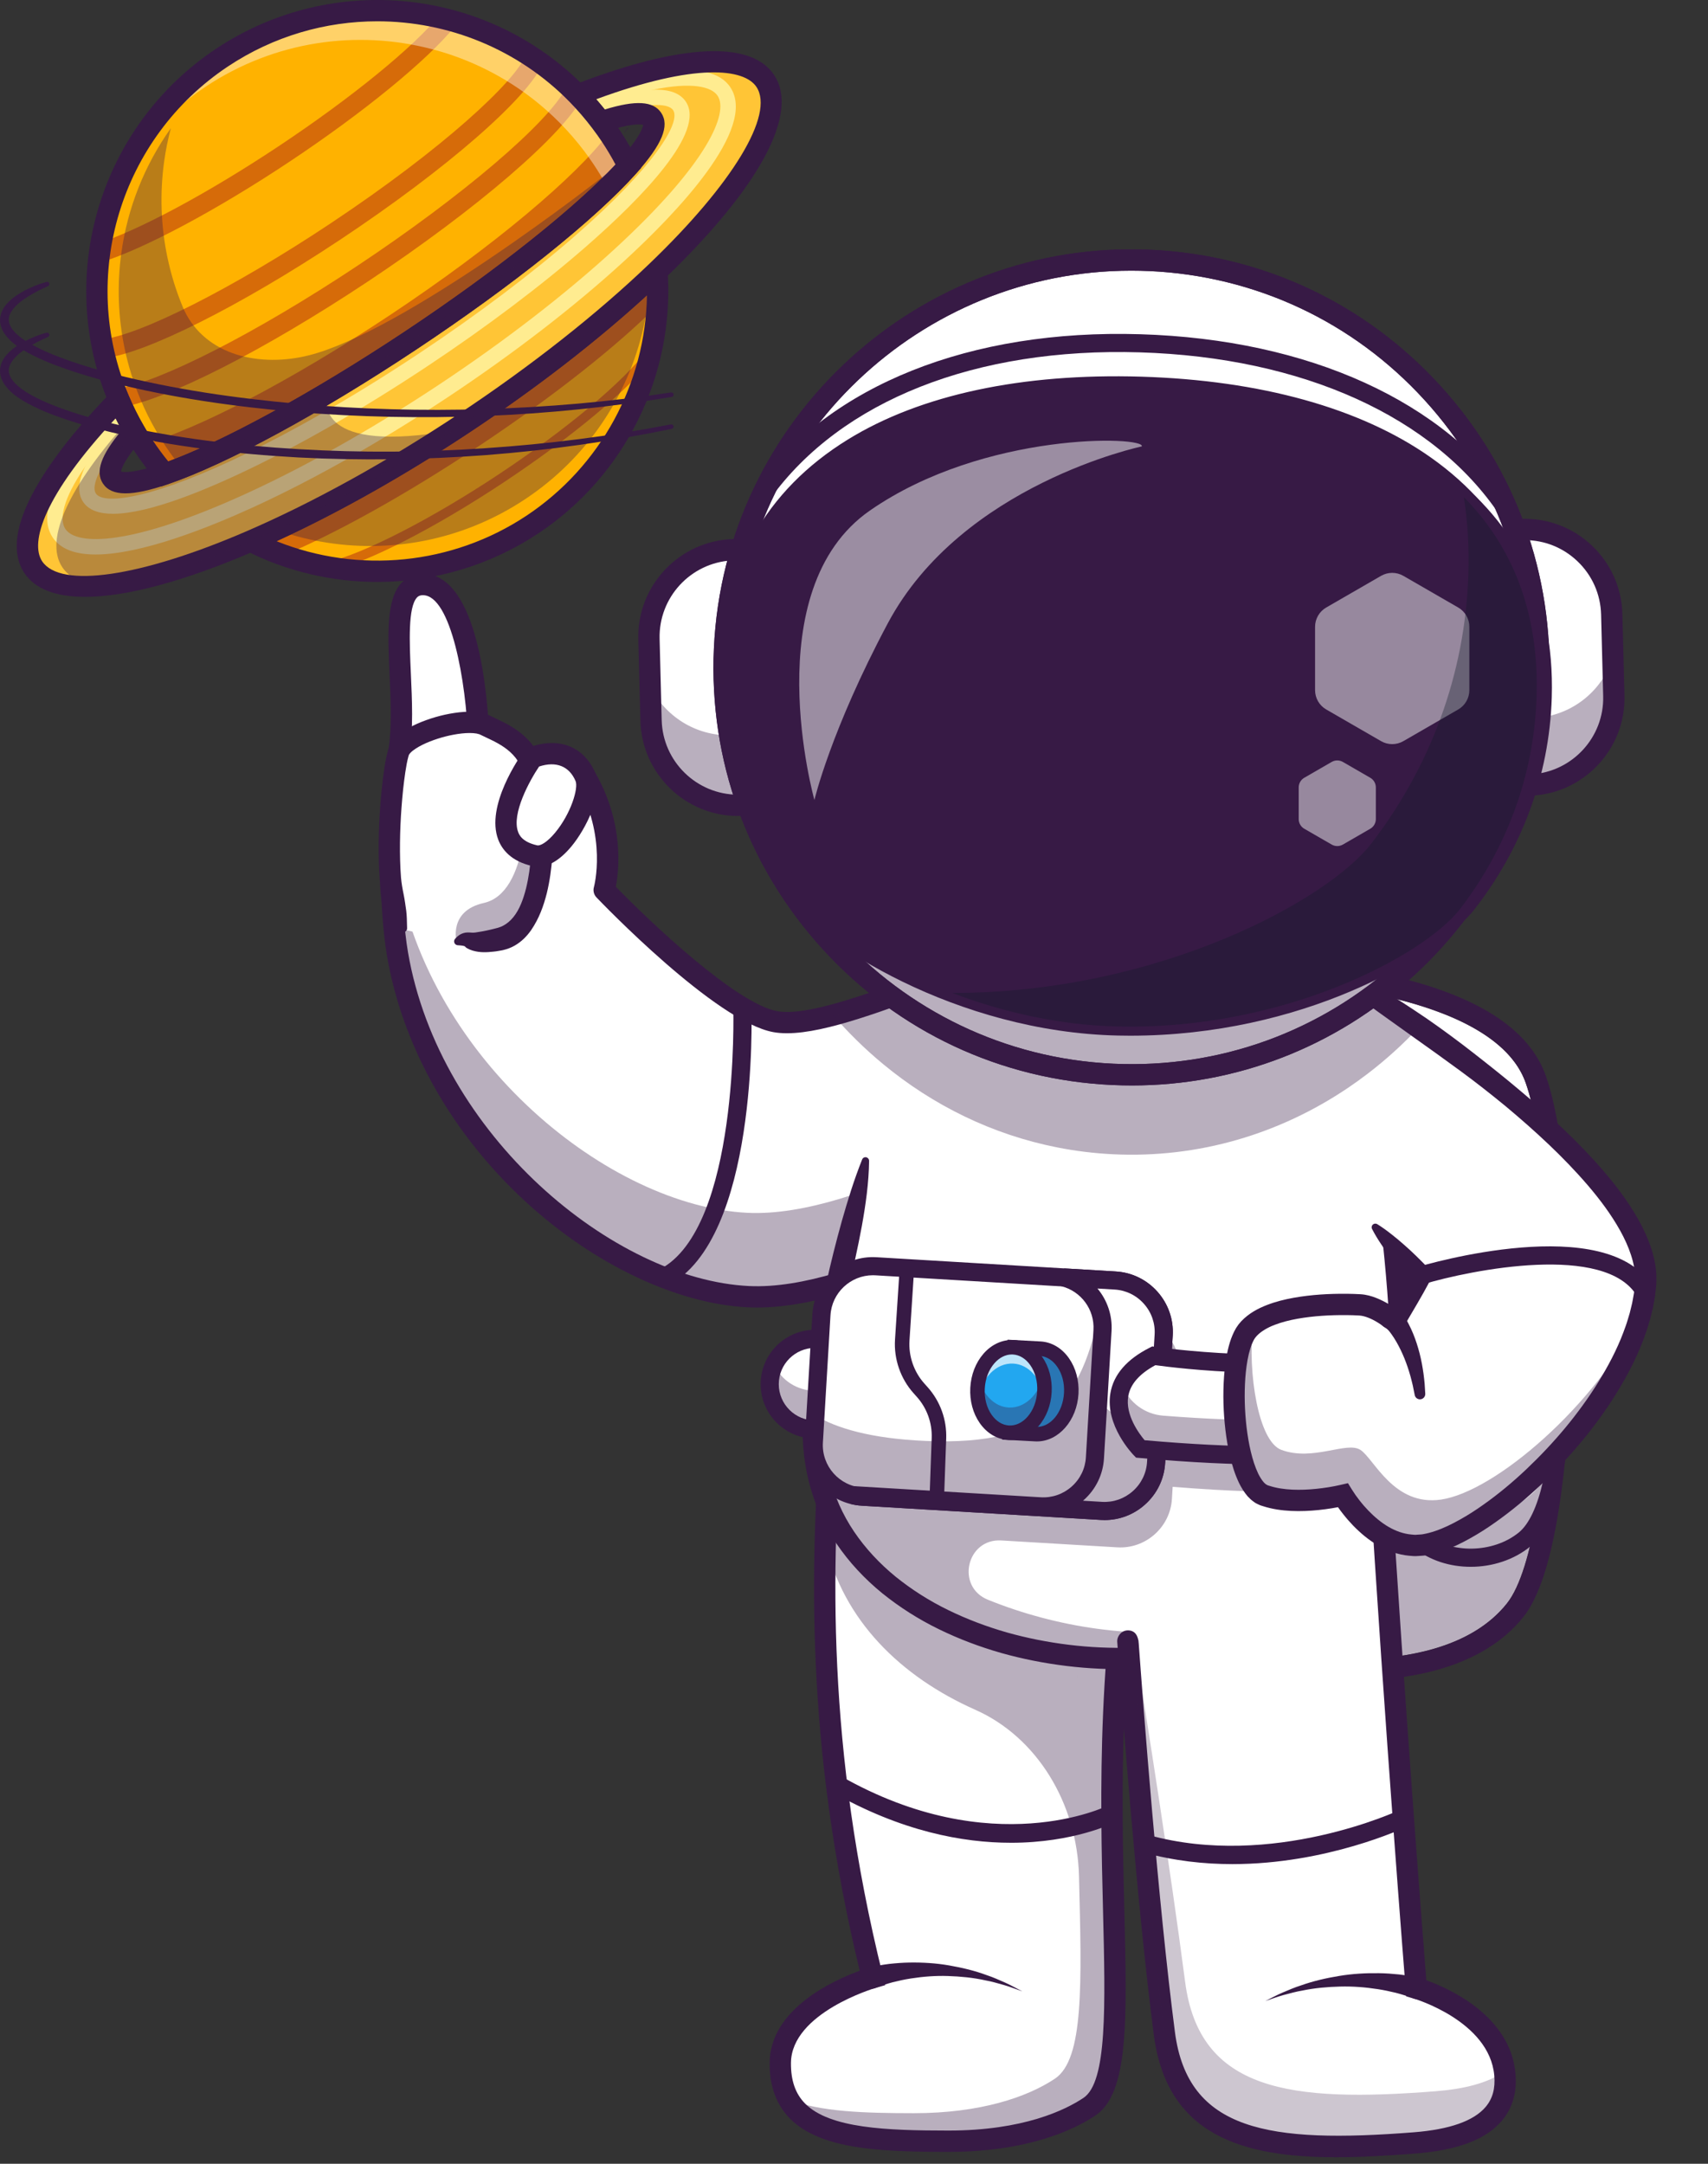 <svg width="135" height="171" viewBox="0 0 135 171" fill="none" xmlns="http://www.w3.org/2000/svg">
<rect x="0" y="0" width="135" height="171" fill="#333333" stroke="none"/>
<path d="M83.694 92.876C83.694 92.876 74.764 98.941 66.225 101.437C63.762 102.157 61.328 102.58 59.154 102.475C48.318 101.949 34.012 90.555 31.416 75.39C30.858 72.127 30.614 65.266 31.542 59.332C32.329 54.309 30.159 46.282 33.377 46.198C37.489 46.089 37.837 58.541 37.837 58.541C37.837 58.541 41.019 61.406 42.407 61.475C43.767 61.54 45.404 59.911 46.27 61.4C48.981 66.069 47.752 70.338 47.752 70.338C47.752 70.338 56.926 79.948 61.275 80.74C62.426 80.948 64.018 80.706 65.844 80.224C67.395 79.811 69.115 79.228 70.873 78.599C75.285 77.022 79.95 75.167 82.845 75.085L83.588 90.684L83.694 92.876Z" fill="white"/>
<path d="M119.115 126.706C114.002 133.151 101.002 130.675 101.002 130.675L101.466 97.05L101.612 86.567L101.625 85.605L101.735 77.657C101.735 77.657 106.594 77.865 111.422 79.229C112.225 79.455 113.031 79.714 113.811 80.011C114.139 80.135 114.462 80.265 114.781 80.401C117.485 81.571 119.766 83.231 120.591 85.576C123.462 93.729 123.316 121.409 119.113 126.706L119.115 126.706Z" fill="white"/>
<g opacity="0.35">
<path d="M122.539 104.017C122.555 113.692 121.475 123.731 119.115 126.706C114.002 133.152 101.001 130.675 101.001 130.675L101.555 119.019C101.555 119.019 114.555 121.495 119.669 115.05C121.053 113.303 121.998 109.125 122.539 104.017Z" fill="#371A45"/>
</g>
<path d="M101.737 77.655C101.737 77.655 118.05 78.359 120.591 85.577C123.461 93.73 123.317 121.411 119.114 126.707C116.223 130.353 110.809 131.144 106.651 131.144C103.456 131.144 101.001 130.676 101.001 130.676C101.001 130.676 96.965 113.755 96.996 113.492C97.028 113.23 95.165 90.299 95.165 90.299L101.737 77.655M100.737 75.926L100.243 76.878L93.671 89.522L93.447 89.951L93.486 90.434C94.203 99.257 95.277 112.638 95.313 113.501C95.313 113.504 95.313 113.506 95.313 113.509V113.512V113.509C95.332 113.964 95.619 115.234 97.347 122.568C98.342 126.785 99.353 131.024 99.363 131.066L99.616 132.126L100.686 132.33C100.793 132.35 103.335 132.826 106.651 132.826C111.103 132.826 117.107 131.946 120.434 127.753C123.478 123.917 124.074 112.138 124.189 107.251C124.411 97.841 123.622 89.113 122.18 85.017C120.925 81.453 117.034 78.848 110.612 77.273C106.106 76.168 101.982 75.979 101.809 75.972L100.737 75.925V75.926Z" fill="#371A45"/>
<path d="M121.516 108.068L112.62 108.589C111.826 108.635 111.163 109.21 111.008 109.99C110.442 112.848 109.478 119.516 112.23 121.769C114.514 123.638 118.275 123.485 120.507 121.658C123.004 119.614 123.353 113.064 123.366 109.818C123.37 108.809 122.523 108.008 121.516 108.066V108.068Z" fill="white"/>
<g opacity="0.35">
<path d="M111.009 109.992C110.441 112.849 109.479 119.517 112.231 121.769C114.515 123.639 118.275 123.486 120.509 121.658C122.043 120.401 122.766 117.438 123.098 114.59C122.675 116.009 122.027 117.156 121.233 117.903C116.683 122.18 113.425 116.995 113.425 116.995C113.425 116.995 112.824 118.231 112.36 118.294C110.422 118.557 110.921 112.511 111.252 109.389C111.136 109.567 111.051 109.77 111.008 109.992L111.009 109.992Z" fill="#371A45"/>
</g>
<path d="M116.244 123.823C114.613 123.823 112.999 123.325 111.776 122.323C108.827 119.909 109.588 113.473 110.305 109.851C110.522 108.752 111.457 107.939 112.578 107.873L121.473 107.352C122.147 107.313 122.821 107.557 123.313 108.023C123.804 108.488 124.085 109.144 124.082 109.822C124.066 113.507 123.641 120.018 120.961 122.212C119.651 123.284 117.939 123.823 116.244 123.823ZM121.557 108.783L112.661 109.304C112.192 109.332 111.801 109.671 111.71 110.13C110.613 115.674 110.977 119.818 112.684 121.215C114.644 122.82 118.02 122.769 120.054 121.104C121.656 119.793 122.626 115.573 122.65 109.816C122.651 109.528 122.537 109.261 122.328 109.063C122.119 108.865 121.846 108.763 121.558 108.783H121.557Z" fill="#371A45"/>
<path d="M116.355 85.036C116.206 84.874 115.922 84.713 115.63 84.599C115.333 84.484 115.022 84.383 114.698 84.308C114.054 84.153 113.388 84.057 112.719 84C111.38 83.892 110.025 83.932 108.707 84.13C107.395 84.338 106.101 84.687 104.976 85.292C103.851 85.886 102.912 86.739 102.383 87.796C102.175 88.213 101.669 88.382 101.253 88.174C100.837 87.966 100.668 87.46 100.876 87.044C100.884 87.029 100.892 87.014 100.9 87L100.903 86.994C101.301 86.307 101.823 85.7 102.414 85.202C103.006 84.703 103.661 84.308 104.339 83.995C105.697 83.368 107.137 83.077 108.561 82.934C109.99 82.803 111.419 82.845 112.828 83.041C113.532 83.142 114.232 83.284 114.923 83.494C115.269 83.596 115.611 83.726 115.949 83.881C116.284 84.047 116.627 84.225 116.929 84.593C117.055 84.748 117.033 84.975 116.878 85.102C116.729 85.224 116.512 85.207 116.383 85.068L116.354 85.037L116.355 85.036Z" fill="#371A45"/>
<g opacity="0.35">
<path d="M83.694 92.876C83.694 92.876 68.863 102.947 59.154 102.476C48.319 101.95 34.012 90.556 31.416 75.391C31.103 73.559 30.89 70.596 30.926 67.299C31.123 67.851 31.269 68.341 31.341 68.762C33.937 83.927 48.243 95.321 59.078 95.847C68.074 96.285 81.465 87.672 83.385 86.403L83.694 92.876Z" fill="#371A45"/>
</g>
<path d="M59.828 103.333C59.587 103.333 59.349 103.327 59.113 103.316C53.526 103.044 46.99 99.951 41.626 95.043C35.738 89.654 31.817 82.724 30.586 75.531C29.971 71.933 29.805 64.986 30.711 59.201C30.98 57.48 30.884 55.356 30.791 53.3C30.648 50.114 30.523 47.363 31.725 46.072C32.146 45.62 32.71 45.372 33.356 45.355C33.382 45.354 33.409 45.353 33.435 45.353C37.858 45.353 38.558 55.303 38.667 58.149C40.065 59.366 41.839 60.603 42.448 60.633C42.761 60.649 43.211 60.482 43.641 60.322C44.556 59.981 46.088 59.409 46.998 60.977C49.347 65.021 48.929 68.767 48.675 70.08C51.418 72.903 58.211 79.326 61.427 79.911C63.676 80.319 68.145 78.697 72.464 77.128C76.442 75.684 80.199 74.319 82.822 74.243C83.283 74.224 83.665 74.586 83.687 75.045L84.536 92.835C84.549 93.128 84.41 93.407 84.168 93.572C83.567 93.98 69.677 103.333 59.828 103.334V103.333ZM33.429 47.038C33.419 47.038 33.41 47.038 33.401 47.038C33.153 47.045 33.038 47.134 32.958 47.22C32.238 47.994 32.363 50.772 32.474 53.224C32.571 55.362 32.671 57.574 32.375 59.462C31.497 65.07 31.653 71.781 32.246 75.248C34.722 89.72 48.516 101.114 59.194 101.634C67.645 102.048 80.441 93.995 82.831 92.437L82.046 75.995C79.686 76.297 76.313 77.523 73.039 78.712C68.3 80.433 63.825 82.059 61.125 81.568C56.558 80.737 47.526 71.319 47.144 70.919C46.937 70.702 46.861 70.392 46.944 70.104C46.954 70.067 48.026 66.101 45.541 61.824C45.398 61.577 45.344 61.484 44.229 61.901C43.666 62.11 43.023 62.348 42.365 62.316C40.801 62.239 38.072 59.886 37.273 59.166C37.102 59.012 37.002 58.794 36.995 58.564C36.864 53.901 35.64 47.038 33.429 47.038Z" fill="#371A45"/>
<path d="M86.104 166.493C83.912 167.956 80.201 169.223 74.95 169.218C67.607 169.212 61.613 168.841 61.675 163.011C61.724 158.384 68.957 156.298 68.957 156.298C65.734 143.307 64.985 132.06 65.237 121.862C65.324 118.438 65.521 115.132 65.776 111.917L90.313 116.935C88.71 124.218 88.119 131.293 87.948 137.72C87.545 152.774 89.451 164.264 86.104 166.494L86.104 166.493Z" fill="white"/>
<g opacity="0.35">
<path d="M90.313 116.934C90.206 117.416 90.104 117.895 90.009 118.374C89.967 118.575 89.927 118.775 89.889 118.976C89.836 119.242 89.785 119.509 89.736 119.775C89.67 120.128 89.606 120.477 89.545 120.825C89.525 120.937 89.505 121.05 89.488 121.162C89.447 121.397 89.408 121.629 89.37 121.862C89.317 122.187 89.263 122.512 89.215 122.838C89.181 123.048 89.151 123.258 89.12 123.469C88.989 124.366 88.869 125.259 88.763 126.147C88.696 126.695 88.637 127.24 88.579 127.783C88.548 128.074 88.519 128.362 88.49 128.651C88.465 128.9 88.441 129.15 88.421 129.399C88.383 129.808 88.348 130.214 88.317 130.62C88.294 130.896 88.273 131.172 88.253 131.446C88.224 131.835 88.199 132.224 88.173 132.61C88.157 132.857 88.142 133.102 88.131 133.347C88.116 133.579 88.105 133.809 88.091 134.039C88.069 134.44 88.051 134.841 88.033 135.237C88.033 135.264 88.031 135.291 88.028 135.318C87.995 136.128 87.967 136.929 87.947 137.72C87.543 152.774 89.449 164.264 86.103 166.494C83.911 167.956 80.2 169.223 74.949 169.218C69.082 169.213 64.075 168.976 62.335 165.907C64.769 166.893 68.302 167 72.221 167.003C77.472 167.005 81.184 165.739 83.376 164.278C85.689 162.737 85.493 156.778 85.284 148.278C85.141 142.492 81.951 137.279 77.084 135.12C71.222 132.519 66.608 128.05 65.236 121.862C65.322 118.438 65.519 115.133 65.775 111.917L87.249 116.309L90.312 116.935L90.313 116.934Z" fill="#371A45"/>
</g>
<path d="M74.968 170.061H74.948C69.525 170.058 64.841 169.857 62.436 167.425C61.352 166.328 60.812 164.84 60.833 163.002C60.878 158.73 65.968 156.466 67.952 155.745C63.643 137.934 64.004 123.573 64.935 111.85C64.972 111.386 65.381 111.043 65.841 111.077C66.305 111.113 66.651 111.519 66.614 111.983C65.681 123.736 65.326 138.168 69.772 156.096L69.968 156.883L69.188 157.108C69.123 157.127 62.559 159.076 62.517 163.02C62.502 164.411 62.867 165.465 63.634 166.241C65.579 168.208 70.096 168.374 74.949 168.376H74.968C80.878 168.376 84.189 166.759 85.637 165.794C87.516 164.541 87.369 158.573 87.183 151.017C86.96 141.998 86.655 129.644 89.489 116.754C89.589 116.299 90.038 116.012 90.492 116.112C90.947 116.212 91.234 116.661 91.134 117.115C88.344 129.806 88.646 142.041 88.867 150.975C89.081 159.678 89.224 165.427 86.571 167.194C84.964 168.265 81.321 170.06 74.968 170.06V170.061Z" fill="#371A45"/>
<path d="M79.897 145.631C76.107 145.631 71.242 144.733 65.766 141.619C65.422 141.423 65.301 140.986 65.497 140.642C65.693 140.298 66.13 140.177 66.474 140.374C78.433 147.175 87.476 142.739 87.566 142.694C87.918 142.516 88.35 142.655 88.528 143.007C88.708 143.359 88.569 143.79 88.217 143.97C87.994 144.085 84.871 145.632 79.897 145.632L79.897 145.631Z" fill="#371A45"/>
<path d="M68.668 155.508C68.834 155.46 68.956 155.432 69.095 155.402C69.23 155.372 69.364 155.345 69.497 155.324C69.764 155.272 70.03 155.242 70.294 155.204C70.825 155.147 71.354 155.106 71.882 155.098C72.937 155.081 73.987 155.145 75.015 155.324C76.04 155.502 77.052 155.741 78.017 156.103C78.507 156.26 78.973 156.481 79.442 156.682C79.909 156.889 80.352 157.148 80.804 157.376C80.321 157.211 79.854 157.018 79.367 156.879C78.879 156.745 78.399 156.595 77.903 156.509C76.924 156.289 75.924 156.196 74.935 156.163C73.945 156.128 72.957 156.207 71.992 156.357C71.509 156.431 71.033 156.536 70.565 156.653C70.334 156.72 70.1 156.78 69.876 156.857C69.762 156.893 69.651 156.931 69.543 156.972C69.437 157.009 69.317 157.057 69.243 157.091C68.819 157.285 68.318 157.097 68.124 156.673C67.931 156.249 68.118 155.748 68.542 155.554C68.579 155.537 68.617 155.523 68.656 155.512L68.668 155.508V155.508Z" fill="#371A45"/>
<g opacity="0.35">
<path d="M85.11 133.2C85.148 132.467 85.195 131.709 85.252 130.924C85.197 131.709 85.148 132.467 85.11 133.2Z" fill="#371A45"/>
</g>
<g opacity="0.35">
<path d="M85.3 130.285C85.333 129.858 85.369 129.421 85.409 128.978C85.371 129.421 85.333 129.858 85.3 130.285Z" fill="#371A45"/>
</g>
<g opacity="0.35">
<path d="M85.608 126.927C85.65 126.519 85.697 126.102 85.746 125.681C85.697 126.102 85.653 126.519 85.608 126.927Z" fill="#371A45"/>
</g>
<g opacity="0.35">
<path d="M85.769 125.486C85.824 125.008 85.884 124.524 85.946 124.03C85.884 124.525 85.824 125.01 85.769 125.486Z" fill="#371A45"/>
</g>
<path d="M110.684 114.796C110.516 117.179 109.893 119.291 108.912 121.137C100.028 137.867 61.731 132.785 64.421 110.997C64.811 107.853 65.484 104.662 66.225 101.437C66.962 98.214 67.768 94.957 68.419 91.686C68.966 88.93 69.375 86.486 69.802 84.094C70.126 82.267 70.461 80.475 70.874 78.598C70.979 78.113 71.09 77.623 71.209 77.126C75.825 66.491 103.697 70.775 105.091 74.206C105.456 75.103 105.811 76.103 106.152 77.189C106.86 79.429 107.516 82.037 108.102 84.852C108.992 89.14 109.717 93.913 110.192 98.607C110.369 100.323 110.51 102.026 110.615 103.693C110.872 107.747 110.914 111.579 110.685 114.795L110.684 114.796Z" fill="white"/>
<g opacity="0.35">
<path d="M110.685 111.378C110.527 113.603 109.973 115.593 109.102 117.348C106.778 117.794 101.929 118.257 92.686 117.5L92.629 118.456C92.496 120.696 90.551 122.418 88.315 122.285L79.144 121.74C76.395 121.577 75.531 125.391 78.083 126.425C89.01 130.85 103.127 130.077 108.176 120.567C108.242 120.445 109.041 117.473 109.102 117.349C109.664 117.241 110.079 117.134 110.371 117.045C110.447 116.686 110.512 116.317 110.565 115.942C110.304 117.862 109.733 119.593 108.912 121.138C100.085 137.76 62.224 132.851 64.375 111.416C64.55 113.062 64.982 114.59 65.626 115.994L65.7 114.753L66.178 106.783C66.308 104.543 68.249 102.82 70.491 102.955L89.397 104.079C89.677 104.096 89.947 104.139 90.206 104.21C92.037 104.698 93.343 106.431 93.227 108.393L93.126 110.119C95.643 110.431 104.563 111.358 110.78 109.645C110.757 110.239 110.725 110.817 110.686 111.378H110.685Z" fill="#371A45"/>
</g>
<g opacity="0.35">
<path d="M110.824 111.427C110.816 111.877 110.805 112.32 110.789 112.753C110.783 112.999 110.772 113.241 110.76 113.481C110.741 113.93 110.715 114.368 110.684 114.795C110.684 114.805 110.682 114.816 110.682 114.826C110.671 114.963 110.66 115.1 110.646 115.237V115.245C110.638 115.332 110.63 115.416 110.619 115.502C110.602 115.652 110.583 115.797 110.564 115.942C110.511 116.317 110.446 116.685 110.37 117.045C110.077 117.133 109.663 117.241 109.101 117.348C109.972 115.593 110.526 113.603 110.684 111.378C110.724 110.818 110.756 110.241 110.778 109.648C110.793 109.256 110.806 108.858 110.814 108.452C110.823 108.849 110.829 109.245 110.831 109.635C110.835 110.244 110.833 110.841 110.824 111.426V111.427Z" fill="#371A45"/>
</g>
<path d="M70.951 77.015C71.199 76.155 71.64 75.341 72.203 74.624C72.761 73.899 73.451 73.286 74.189 72.761C74.375 72.63 74.561 72.502 74.755 72.386C74.945 72.263 75.14 72.148 75.337 72.04C75.732 71.82 76.137 71.628 76.547 71.447C77.364 71.081 78.212 70.802 79.063 70.559C80.769 70.079 82.51 69.804 84.251 69.652C85.992 69.494 87.735 69.471 89.471 69.525C91.207 69.58 92.938 69.712 94.66 69.93C96.382 70.143 98.097 70.43 99.798 70.84C100.648 71.045 101.495 71.279 102.338 71.572C102.759 71.716 103.179 71.877 103.598 72.066C104.017 72.256 104.436 72.464 104.857 72.755C105.067 72.9 105.281 73.071 105.491 73.3C105.543 73.353 105.596 73.43 105.646 73.495C105.671 73.53 105.696 73.562 105.72 73.601L105.791 73.73L105.857 73.862C105.881 73.911 105.88 73.92 105.893 73.951L105.95 74.104L106.409 75.333C106.57 75.741 106.692 76.156 106.826 76.569L107.222 77.81C108.201 81.132 108.929 84.499 109.543 87.882C110.149 91.266 110.62 94.67 110.98 98.087C111.335 101.505 111.579 104.935 111.65 108.381C111.662 109.243 111.688 110.103 111.664 110.967C111.653 111.831 111.646 112.694 111.59 113.56L111.525 114.858C111.475 115.303 111.445 115.749 111.377 116.192C111.297 116.633 111.245 117.079 111.13 117.515L110.975 118.171C110.915 118.387 110.845 118.602 110.78 118.817C110.257 120.541 109.408 122.167 108.33 123.61C107.256 125.059 105.922 126.291 104.481 127.34C103.022 128.368 101.444 129.207 99.804 129.862C98.161 130.512 96.46 130.992 94.737 131.329C91.287 131.979 87.749 132.081 84.276 131.657C82.539 131.444 80.816 131.106 79.128 130.631C77.441 130.149 75.79 129.528 74.206 128.753C72.62 127.981 71.115 127.027 69.729 125.91C68.351 124.784 67.109 123.466 66.103 121.973C64.072 118.989 63.178 115.251 63.513 111.693C63.553 111.246 63.593 110.8 63.656 110.377C63.712 109.947 63.772 109.519 63.841 109.092C63.969 108.236 64.122 107.386 64.279 106.539C64.431 105.691 64.6 104.847 64.77 104.005C64.938 103.162 65.11 102.321 65.293 101.484C65.658 99.809 66.077 98.153 66.535 96.51C67.001 94.868 67.5 93.241 68.143 91.633C68.201 91.486 68.367 91.415 68.513 91.473C68.626 91.518 68.695 91.628 68.693 91.742C68.671 93.484 68.425 95.191 68.123 96.876C67.813 98.562 67.44 100.228 67.045 101.884L66.46 104.365C66.275 105.193 66.099 106.023 65.937 106.852C65.776 107.683 65.632 108.515 65.505 109.348C65.438 109.765 65.379 110.181 65.326 110.598C65.262 111.02 65.228 111.424 65.191 111.828C64.892 115.071 65.687 118.356 67.501 121.035C68.404 122.375 69.528 123.572 70.793 124.606C72.066 125.631 73.462 126.52 74.948 127.242C76.432 127.967 77.99 128.554 79.587 129.011C81.187 129.461 82.824 129.783 84.477 129.985C87.783 130.39 91.156 130.29 94.418 129.675C96.047 129.357 97.645 128.904 99.18 128.298C100.71 127.686 102.167 126.909 103.501 125.969C104.817 125.01 106.022 123.897 106.982 122.599C107.947 121.306 108.704 119.861 109.172 118.315L109.348 117.735L109.486 117.144C109.592 116.754 109.637 116.348 109.71 115.95C109.772 115.55 109.798 115.142 109.845 114.739L109.908 113.479C109.962 112.64 109.969 111.795 109.979 110.95C110.003 110.107 109.977 109.26 109.966 108.414C109.896 105.029 109.656 101.64 109.304 98.264C108.949 94.887 108.483 91.521 107.885 88.18C107.28 84.844 106.56 81.524 105.608 78.292L105.225 77.092C105.096 76.692 104.977 76.288 104.823 75.901L104.386 74.73L104.332 74.583C104.324 74.564 104.311 74.521 104.308 74.523C104.304 74.52 104.301 74.516 104.3 74.513C104.298 74.51 104.297 74.505 104.296 74.501L104.276 74.477C104.26 74.46 104.257 74.445 104.233 74.422C104.154 74.338 104.036 74.234 103.894 74.139C103.613 73.943 103.265 73.765 102.907 73.604C102.548 73.442 102.17 73.296 101.784 73.164C101.013 72.895 100.212 72.674 99.402 72.479C96.156 71.706 92.782 71.33 89.429 71.266C87.75 71.242 86.074 71.304 84.413 71.451C82.753 71.611 81.108 71.861 79.51 72.251C77.913 72.644 76.368 73.197 74.964 73.977C73.556 74.753 72.339 75.825 71.466 77.24L71.464 77.244C71.382 77.376 71.207 77.418 71.075 77.336C70.964 77.268 70.917 77.135 70.951 77.017V77.015Z" fill="#371A45"/>
<path d="M64.42 112.973C66.399 112.973 68.004 111.368 68.004 109.389C68.004 107.41 66.399 105.806 64.42 105.806C62.441 105.806 60.837 107.41 60.837 109.389C60.837 111.368 62.441 112.973 64.42 112.973Z" fill="white"/>
<g opacity="0.35">
<path d="M60.838 109.389C60.838 111.368 62.441 112.974 64.42 112.974C66.399 112.974 68.005 111.369 68.005 109.389C68.005 108.843 67.882 108.322 67.661 107.857C67.085 109.068 65.85 109.908 64.42 109.908C62.99 109.908 61.755 109.068 61.182 107.857C60.96 108.322 60.838 108.843 60.838 109.389Z" fill="#371A45"/>
</g>
<path d="M64.421 113.69C62.05 113.69 60.121 111.761 60.121 109.39C60.121 107.019 62.05 105.09 64.421 105.09C66.791 105.09 68.72 107.019 68.72 109.39C68.72 111.761 66.791 113.69 64.421 113.69ZM64.421 106.523C62.84 106.523 61.554 107.809 61.554 109.39C61.554 110.971 62.84 112.257 64.421 112.257C66.002 112.257 67.288 110.971 67.288 109.39C67.288 107.809 66.001 106.523 64.421 106.523Z" fill="#371A45"/>
<g opacity="0.35">
<path d="M110.824 111.427C110.816 111.877 110.805 112.32 110.789 112.753C110.783 112.999 110.772 113.241 110.76 113.481C110.741 113.929 110.715 114.368 110.684 114.795C110.684 114.805 110.682 114.816 110.682 114.826C110.671 114.963 110.66 115.1 110.646 115.236V115.245C110.638 115.332 110.63 115.416 110.619 115.502C110.602 115.651 110.583 115.796 110.564 115.942C110.511 116.317 110.446 116.685 110.37 117.045C110.077 117.133 109.663 117.241 109.101 117.348C109.972 115.592 110.526 113.603 110.684 111.378C110.724 110.818 110.756 110.241 110.778 109.647C110.795 109.643 110.814 109.639 110.831 109.635H110.834C110.838 110.243 110.834 110.841 110.825 111.426L110.824 111.427Z" fill="#371A45"/>
</g>
<path d="M68.156 118.279L87.066 119.404C89.304 119.538 91.246 117.815 91.38 115.575L91.977 105.512C92.094 103.549 90.787 101.818 88.956 101.329C88.697 101.258 88.427 101.215 88.148 101.198L69.241 100.073C67 99.939 65.058 101.662 64.927 103.902L64.451 111.873L64.326 113.965C64.192 116.207 65.918 118.145 68.155 118.279H68.156Z" fill="white"/>
<g opacity="0.35">
<path d="M68.157 118.28L87.067 119.404C89.305 119.539 91.247 117.815 91.381 115.575L91.978 105.512C92.095 103.55 90.788 101.818 88.957 101.329C87.841 101.978 87.132 102.394 87.132 102.394C85.731 110.417 83.191 114.308 73.151 113.875C68.817 113.687 66.124 112.864 64.452 111.873L64.327 113.966C64.193 116.207 65.919 118.146 68.156 118.28L68.157 118.28Z" fill="#371A45"/>
</g>
<path d="M87.311 120.128C87.215 120.128 87.119 120.126 87.023 120.12L68.114 118.995C65.475 118.838 63.455 116.563 63.612 113.923L64.211 103.859C64.367 101.22 66.645 99.194 69.282 99.357L88.191 100.482C90.831 100.639 92.85 102.914 92.693 105.554L92.094 115.618C92.019 116.892 91.448 118.063 90.487 118.916C89.6 119.704 88.482 120.128 87.311 120.128ZM68.995 100.781C67.231 100.781 65.747 102.161 65.641 103.944L65.042 114.008C64.932 115.859 66.348 117.455 68.199 117.565L87.107 118.69C87.999 118.742 88.862 118.443 89.536 117.844C90.21 117.246 90.611 116.425 90.664 115.533L91.263 105.469C91.373 103.618 89.957 102.022 88.106 101.912L69.197 100.787C69.129 100.783 69.062 100.781 68.995 100.781Z" fill="#371A45"/>
<path d="M67.401 118.159C67.643 118.225 67.894 118.265 68.156 118.279L87.066 119.404C88.706 119.501 90.187 118.604 90.913 117.232C91.177 116.733 91.343 116.173 91.377 115.574L91.644 111.104L91.733 109.629L91.978 105.511C92.112 103.271 90.385 101.331 88.148 101.197L84.062 100.956C85.924 101.423 87.26 103.168 87.143 105.15L86.821 110.586L86.545 115.216C86.411 117.454 84.469 119.179 82.231 119.045L67.401 118.16V118.159Z" fill="white"/>
<g opacity="0.35">
<path d="M67.401 118.159C67.643 118.225 67.894 118.265 68.156 118.279L87.066 119.404C89.304 119.538 91.246 117.815 91.377 115.574L91.733 109.629C91.195 110.651 90.263 111.89 88.888 111.944C88.133 111.976 87.427 111.392 86.821 110.586L86.545 115.216C86.411 117.454 84.469 119.179 82.231 119.045L67.401 118.16V118.159Z" fill="#371A45"/>
</g>
<path d="M87.313 120.128C87.217 120.128 87.12 120.126 87.023 120.119L68.113 118.994C67.814 118.978 67.512 118.931 67.218 118.853L67.442 117.445L82.274 118.329C83.168 118.379 84.027 118.082 84.701 117.484C85.376 116.886 85.776 116.064 85.828 115.173L86.427 105.108C86.523 103.498 85.455 102.043 83.888 101.648L84.105 100.239L88.189 100.481C89.464 100.558 90.635 101.129 91.487 102.089C92.34 103.049 92.767 104.28 92.691 105.554L92.093 115.617C92.017 116.892 91.447 118.063 90.486 118.916C89.599 119.704 88.482 120.128 87.313 120.128H87.313ZM85.601 118.6L87.108 118.69C88.001 118.742 88.862 118.443 89.535 117.845C90.21 117.247 90.61 116.425 90.663 115.533L91.261 105.468C91.315 104.576 91.015 103.714 90.416 103.04C89.817 102.366 88.996 101.965 88.104 101.912L86.743 101.831C87.509 102.744 87.931 103.935 87.856 105.193L87.258 115.257C87.183 116.531 86.612 117.703 85.652 118.555C85.635 118.57 85.618 118.585 85.601 118.6H85.601Z" fill="#371A45"/>
<path d="M79.384 109.821C79.364 110.193 79.726 113.226 79.726 113.226C79.726 113.226 80.678 113.277 81.847 113.34C83.307 113.419 84.572 111.97 84.672 110.105C84.773 108.24 83.67 106.664 82.209 106.586C81.224 106.533 80.088 106.472 80.088 106.472C80.088 106.472 79.416 109.214 79.384 109.821Z" fill="#22A7F0"/>
<g opacity="0.35">
<path d="M79.384 109.82C79.364 110.193 79.726 113.226 79.726 113.226C79.726 113.226 80.678 113.277 81.847 113.34C83.307 113.418 84.572 111.97 84.672 110.104C84.773 108.239 83.67 106.663 82.209 106.585C81.224 106.533 80.088 106.471 80.088 106.471C80.088 106.471 79.416 109.214 79.384 109.82Z" fill="#371A45"/>
</g>
<path d="M81.958 113.915C81.91 113.915 81.863 113.914 81.815 113.911L79.213 113.771L79.156 113.293C79.07 112.57 78.79 110.18 78.811 109.789C78.846 109.147 79.461 106.62 79.532 106.334L79.644 105.873L82.239 106.012C83.125 106.06 83.926 106.533 84.495 107.346C85.033 108.115 85.299 109.106 85.244 110.135C85.13 112.254 83.67 113.915 81.957 113.915H81.958ZM80.238 112.679L81.877 112.767C83.026 112.821 84.016 111.62 84.1 110.073C84.142 109.298 83.949 108.563 83.556 108.003C83.195 107.486 82.705 107.185 82.179 107.157L80.534 107.068C80.286 108.11 79.975 109.499 79.956 109.849C79.949 110.059 80.087 111.375 80.238 112.679V112.679Z" fill="#371A45"/>
<path d="M82.555 109.999C82.656 108.133 81.553 106.558 80.093 106.479C78.632 106.4 77.367 107.849 77.267 109.714C77.166 111.579 78.269 113.155 79.729 113.234C81.19 113.312 82.455 111.864 82.555 109.999Z" fill="#22A7F0"/>
<g opacity="0.35">
<path d="M79.726 113.226C81.185 113.305 82.45 111.856 82.551 109.991C82.573 109.563 82.535 109.148 82.44 108.766C82.088 110.247 80.977 111.302 79.726 111.235C78.601 111.174 77.688 110.225 77.374 108.94C77.316 109.184 77.278 109.441 77.263 109.705C77.162 111.572 78.266 113.146 79.726 113.225V113.226Z" fill="#371A45"/>
</g>
<g opacity="0.7">
<path d="M77.306 110.588C77.552 108.925 78.736 107.69 80.088 107.763C81.31 107.828 82.284 108.945 82.508 110.404C82.528 110.27 82.543 110.131 82.551 109.992C82.652 108.127 81.549 106.551 80.088 106.472C78.627 106.393 77.362 107.841 77.263 109.707C77.247 110.01 77.261 110.305 77.306 110.588Z" fill="white"/>
</g>
<path d="M79.842 113.802C79.793 113.802 79.744 113.801 79.695 113.798C78.809 113.75 78.008 113.277 77.44 112.464C76.902 111.695 76.636 110.705 76.691 109.675C76.746 108.646 77.117 107.69 77.734 106.982C78.386 106.236 79.239 105.852 80.12 105.898C81.006 105.946 81.807 106.419 82.375 107.232C82.913 108.001 83.179 108.991 83.124 110.021C83.069 111.05 82.699 112.006 82.081 112.714C81.465 113.419 80.675 113.801 79.843 113.801L79.842 113.802ZM79.977 107.041C79.478 107.041 78.992 107.286 78.598 107.737C78.148 108.252 77.877 108.963 77.836 109.738C77.794 110.512 77.987 111.248 78.379 111.808C78.74 112.325 79.23 112.626 79.757 112.654C80.283 112.681 80.802 112.436 81.217 111.961C81.667 111.445 81.938 110.735 81.979 109.96C82.021 109.185 81.828 108.45 81.436 107.89C81.075 107.373 80.585 107.072 80.059 107.044C80.032 107.043 80.004 107.041 79.977 107.041Z" fill="#371A45"/>
<path d="M74.039 119.129C74.032 119.129 74.025 119.129 74.019 119.129C73.702 119.118 73.455 118.852 73.466 118.536L73.641 113.652C73.684 112.443 73.264 111.282 72.457 110.381L72.21 110.106C71.177 108.953 70.642 107.405 70.742 105.861L71.111 100.187C71.132 99.871 71.412 99.632 71.72 99.653C72.036 99.673 72.275 99.946 72.255 100.262L71.886 105.936C71.805 107.175 72.235 108.416 73.063 109.341L73.31 109.616C74.316 110.739 74.84 112.187 74.787 113.693L74.612 118.577C74.6 118.886 74.346 119.129 74.039 119.129Z" fill="#371A45"/>
<path d="M112.56 110.101C112.467 112.888 109.706 113.951 109.706 113.951C109.706 113.951 105.885 115.932 90.123 114.506C90.123 114.506 85.666 109.944 91.192 107.147C91.192 107.147 102.17 108.768 109.476 106.778C110.793 106.42 112.643 107.611 112.56 110.101Z" fill="white"/>
<g opacity="0.35">
<path d="M112.56 110.101C112.468 112.887 109.707 113.951 109.707 113.951C109.707 113.951 105.886 115.933 90.124 114.505C90.124 114.505 87.601 111.923 88.705 109.454C88.71 109.467 88.715 109.48 88.72 109.493C89.228 110.844 90.495 111.766 91.934 111.878C106.181 112.997 109.707 111.169 109.707 111.169C109.707 111.169 111.64 110.424 112.325 108.551C112.491 108.993 112.58 109.509 112.56 110.101Z" fill="#371A45"/>
</g>
<path d="M100.249 115.736C97.575 115.736 94.228 115.596 90.059 115.219L89.796 115.195L89.611 115.006C89.519 114.911 87.343 112.65 87.763 110.117C88.007 108.641 89.052 107.427 90.869 106.508L91.072 106.405L91.297 106.438C91.405 106.454 102.215 108.014 109.288 106.088C110.126 105.86 111.079 106.083 111.839 106.684C112.801 107.444 113.324 108.699 113.277 110.125C113.174 113.218 110.34 114.466 109.994 114.607C109.643 114.771 107.272 115.736 100.249 115.737V115.736ZM90.47 113.818C105.412 115.143 109.346 113.329 109.385 113.311L109.449 113.282C109.541 113.246 111.769 112.342 111.845 110.078C111.889 108.752 111.303 108.087 110.95 107.807C110.551 107.492 110.059 107.363 109.664 107.471C102.801 109.34 92.993 108.119 91.32 107.889C90.057 108.57 89.336 109.397 89.176 110.347C88.929 111.821 90.037 113.305 90.47 113.818V113.818Z" fill="#371A45"/>
<path d="M89.149 129.71C89.101 128.968 90.465 148.657 92.033 160.705C93.159 169.35 100.336 170.248 111.813 169.352C116.037 169.022 119.273 167.632 118.947 163.947C118.508 158.998 111.943 157.123 111.943 157.123C111.943 157.123 110.309 136.77 109.02 115.64L87.891 124.759L89.149 129.709V129.71Z" fill="white"/>
<path d="M105.611 170.485C98.171 170.485 92.228 168.732 91.197 160.813C89.862 150.555 88.662 134.636 88.325 130.002L88.31 129.795C88.309 129.784 88.308 129.774 88.307 129.763C88.278 129.3 88.626 128.88 89.089 128.849C89.432 128.827 89.852 128.952 89.976 129.644H89.988C89.989 129.67 89.989 129.696 89.988 129.722C89.995 129.772 90.001 129.825 90.005 129.88C90.34 134.504 91.537 150.382 92.867 160.595C93.885 168.41 100.287 169.407 111.747 168.512C114.576 168.29 116.487 167.616 117.424 166.508C117.975 165.858 118.198 165.045 118.107 164.021C117.725 159.714 111.77 157.95 111.71 157.932L111.15 157.771L111.103 157.19C111.086 156.987 109.453 136.588 108.178 115.691C108.15 115.227 108.503 114.828 108.967 114.8C109.427 114.77 109.83 115.124 109.858 115.589C111.015 134.541 112.466 153.083 112.736 156.498C114.439 157.107 119.375 159.26 119.784 163.872C119.914 165.345 119.553 166.598 118.709 167.596C117.453 169.081 115.218 169.929 111.877 170.19C109.724 170.358 107.613 170.485 105.61 170.485H105.611Z" fill="#371A45"/>
<path d="M97.406 147.318C95.163 147.318 92.794 147.063 90.412 146.404C90.03 146.298 89.807 145.903 89.913 145.522C90.018 145.141 90.413 144.917 90.794 145.023C100.566 147.729 110.514 143.098 110.613 143.05C110.971 142.881 111.397 143.034 111.567 143.39C111.737 143.748 111.585 144.175 111.228 144.344C110.901 144.499 104.86 147.318 97.406 147.318Z" fill="#371A45"/>
<path d="M111.666 157.918C111.588 157.884 111.468 157.838 111.361 157.801C111.251 157.761 111.138 157.724 111.023 157.689C110.796 157.613 110.561 157.555 110.327 157.489C109.854 157.374 109.375 157.272 108.888 157.198C107.916 157.047 106.922 156.968 105.925 156.995C104.93 157.021 103.924 157.106 102.936 157.312C102.436 157.393 101.951 157.535 101.459 157.663C100.968 157.794 100.495 157.981 100.007 158.139C100.465 157.917 100.914 157.664 101.387 157.465C101.861 157.269 102.334 157.057 102.827 156.905C103.802 156.557 104.819 156.325 105.851 156.156C106.884 155.984 107.937 155.922 108.995 155.939C109.525 155.945 110.055 155.984 110.588 156.039C110.854 156.075 111.12 156.104 111.388 156.153C111.521 156.174 111.656 156.199 111.791 156.228C111.93 156.256 112.054 156.283 112.219 156.328L112.226 156.329C112.675 156.452 112.941 156.916 112.819 157.366C112.696 157.816 112.232 158.082 111.782 157.959C111.743 157.948 111.701 157.933 111.665 157.918H111.666Z" fill="#371A45"/>
<g opacity="0.25">
<path d="M89.705 130.314C89.705 130.643 90.508 148.99 92.035 160.703C93.16 169.35 100.336 170.247 111.813 169.35C116.039 169.022 119.274 167.632 118.948 163.947C118.94 163.861 118.931 163.776 118.919 163.693C117.619 164.631 115.673 165.098 113.453 165.27C101.975 166.168 94.798 165.27 93.672 156.624C92.506 147.671 90.609 135.618 89.73 130.321L89.708 130.33C89.708 130.323 89.708 130.319 89.706 130.314H89.705Z" fill="#371A45"/>
</g>
<path d="M48.282 10.743C48.798 11.521 49.26 12.32 49.666 13.136C46.577 16.591 40.206 21.762 32.43 26.925C24.654 32.087 17.416 35.952 13.032 37.457C12.438 36.766 11.88 36.031 11.364 35.253C11.34 35.217 11.316 35.181 11.292 35.144C11.066 34.8 10.852 34.452 10.648 34.1C10.17 33.278 9.751 32.434 9.39 31.577C9.375 31.543 9.361 31.508 9.346 31.473C8.817 30.197 8.415 28.89 8.137 27.569C7.608 25.054 7.527 22.487 7.872 19.983C8.71 13.905 12.053 8.201 17.568 4.54C23.037 0.908 29.53 0.025 35.419 1.56C37.836 2.189 40.152 3.228 42.254 4.65C43.378 5.41 44.44 6.281 45.424 7.259C45.504 7.338 45.583 7.417 45.661 7.497C46.311 8.163 46.925 8.876 47.498 9.636C47.71 9.917 47.918 10.206 48.118 10.501C48.173 10.581 48.228 10.662 48.282 10.743Z" fill="#FFB200"/>
<path d="M51.927 21.436C51.99 22.34 51.998 23.246 51.95 24.148C51.884 25.415 51.708 26.673 51.428 27.908C50.211 33.264 47.014 38.179 42.078 41.456C37.13 44.741 31.345 45.778 25.927 44.81C24.737 44.597 23.565 44.287 22.424 43.884C21.529 43.568 20.654 43.194 19.803 42.764C24.947 40.542 30.792 37.357 36.736 33.411C42.679 29.466 47.883 25.315 51.927 21.437V21.436Z" fill="#FFB200"/>
<path d="M36.737 33.411C42.68 29.466 47.883 25.315 51.928 21.436C51.991 22.341 51.999 23.247 51.95 24.149C48.859 27.267 43.77 31.322 37.728 35.334C31.941 39.176 26.455 42.197 22.424 43.884C21.529 43.569 20.654 43.194 19.803 42.765C24.947 40.542 30.792 37.358 36.736 33.412L36.737 33.411Z" fill="#D66B09"/>
<g opacity="0.35">
<path d="M49.666 10.161C49.531 10.312 49.391 10.465 49.244 10.622C49.369 10.435 49.492 10.245 49.61 10.052C49.629 10.088 49.648 10.123 49.666 10.161H49.666Z" fill="#371A45"/>
</g>
<path d="M48.118 10.501C48.173 10.581 48.228 10.662 48.282 10.743C48.798 11.522 49.259 12.32 49.665 13.136C46.576 16.591 40.205 21.763 32.429 26.925C24.654 32.087 17.415 35.952 13.031 37.457C12.438 36.767 11.88 36.031 11.364 35.254C11.34 35.217 11.316 35.181 11.292 35.144C15.491 33.976 22.881 30.174 30.808 24.911C39.047 19.441 45.609 13.891 48.118 10.501Z" fill="#D66B09"/>
<path d="M8.218 28.31L8.055 26.826C11.06 26.495 18.453 22.749 26.033 17.717C35.075 11.714 40.69 6.455 41.564 4.362L42.942 4.938C41.786 7.706 35.323 13.342 26.859 18.962C18.978 24.194 11.487 27.951 8.219 28.31H8.218Z" fill="#D66B09"/>
<path d="M8.1 20.695L7.646 19.272C10.918 18.228 16.404 15.286 21.967 11.593C27.796 7.723 32.728 3.699 34.839 1.09L36 2.03C33.8 4.749 28.74 8.89 22.794 12.837C17.124 16.601 11.494 19.611 8.1 20.694V20.695Z" fill="#D66B09"/>
<path d="M9.463 32.211L9.23 30.735C12.653 30.195 20.287 26.291 28.226 21.02C36.553 15.492 43.351 9.693 44.758 6.92L46.091 7.596C44.555 10.623 37.707 16.517 29.052 22.264C20.825 27.726 13.136 31.631 9.464 32.21L9.463 32.211Z" fill="#D66B09"/>
<path d="M26.013 45.174L25.927 44.812L25.702 44.513L25.765 44.466L25.841 44.448C28.764 43.753 34.106 41.012 39.451 37.464C44.825 33.896 49.3 30.15 51.129 27.688L51.728 28.133C49.851 30.66 45.305 34.474 39.864 38.086C34.369 41.735 29.062 44.451 26.013 45.175V45.174Z" fill="#D66B09"/>
<path d="M29.814 45.99C26.259 45.99 22.696 45.172 19.423 43.515L17.818 42.704L19.469 41.991C24.752 39.709 30.561 36.499 36.27 32.71C41.978 28.92 47.191 24.811 51.344 20.829L52.641 19.584L52.767 21.378C53.343 29.626 49.426 37.589 42.543 42.158C38.713 44.701 34.271 45.99 29.813 45.99H29.814ZM21.857 42.77C28.329 45.37 35.746 44.649 41.612 40.755C47.479 36.86 51.021 30.305 51.137 23.331C47.163 26.972 42.381 30.674 37.203 34.112C32.023 37.55 26.756 40.52 21.858 42.77L21.857 42.77Z" fill="#371A45"/>
<path d="M60.492 6.406C62.288 9.11 58.76 14.886 51.929 21.437C47.884 25.315 42.681 29.466 36.738 33.411C30.794 37.357 24.949 40.542 19.805 42.764C11.116 46.518 4.425 47.526 2.629 44.822C0.999 42.367 3.757 37.379 9.392 31.578C9.753 32.435 10.171 33.277 10.65 34.101C9.114 35.838 8.429 37.129 8.841 37.751C9.261 38.383 10.765 38.236 13.034 37.458C17.418 35.952 24.657 32.087 32.432 26.925C40.208 21.763 46.579 16.592 49.668 13.137C51.265 11.348 51.984 10.018 51.564 9.386C51.153 8.766 49.696 8.896 47.499 9.637C46.926 8.877 46.312 8.164 45.663 7.498C53.196 4.557 58.863 3.95 60.493 6.406H60.492Z" fill="#FFC536"/>
<path d="M9.709 32.795L9.932 32.999C8.538 34.484 7.486 35.781 6.718 36.896C7.244 35.77 8.24 34.408 9.709 32.795Z" fill="#FF9100"/>
<path d="M10.155 33.203L9.932 33C9.955 32.973 9.982 32.945 10.01 32.919L10.155 33.203Z" fill="#FF9100"/>
<path d="M54.209 8.035C53.758 7.36 52.902 7.044 51.615 7.092C50.371 7.14 48.725 7.53 46.66 8.262L46.76 8.547L47.063 9.403C51.004 8.006 52.817 8.125 53.202 8.705C53.844 9.673 51.701 13.191 45.472 18.622C41.99 21.658 37.712 24.881 33.104 27.942C30.393 29.742 27.673 31.416 25.048 32.898C23.212 33.939 21.423 34.887 19.715 35.723C12.293 39.356 8.219 39.967 7.575 38.996C7.198 38.43 7.764 36.761 10.457 33.767C10.503 33.714 10.551 33.661 10.6 33.609L10.153 33.202L9.931 33L9.708 32.796C8.238 34.409 7.242 35.771 6.716 36.897C6.163 38.069 6.119 38.985 6.569 39.665C7.009 40.327 7.841 40.604 8.931 40.604C11.775 40.604 16.369 38.707 20.247 36.808C22.003 35.949 23.842 34.973 25.731 33.901C28.354 32.414 31.068 30.743 33.773 28.947C38.425 25.859 42.745 22.602 46.269 19.533C50.767 15.61 55.799 10.428 54.209 8.035L54.209 8.035Z" fill="#FFEC90"/>
<path d="M57.727 6.898C56.062 4.391 50.437 5.861 46.014 7.536L46.441 8.667C46.548 8.627 46.656 8.587 46.761 8.547C48.676 7.835 50.285 7.368 51.615 7.093C54.64 6.467 56.229 6.831 56.72 7.568C57.602 8.899 55.993 12.878 48.547 19.711C44.699 23.243 39.921 26.933 34.725 30.382C32.348 31.959 29.959 33.437 27.614 34.782C24.826 36.384 22.1 37.799 19.524 38.98C10.337 43.19 6.047 43.129 5.163 41.799C4.672 41.06 4.956 39.449 6.716 36.898C7.485 35.782 8.537 34.485 9.931 33.001C9.954 32.974 9.981 32.947 10.009 32.919C10.059 32.865 10.112 32.81 10.165 32.753L9.729 32.338L9.289 31.919C6.028 35.346 2.49 39.959 4.157 42.466C4.801 43.437 6.024 43.822 7.561 43.822C11.177 43.82 16.518 41.688 20.028 40.08C23.108 38.669 26.396 36.928 29.741 34.943C31.617 33.831 33.509 32.644 35.394 31.391C40.642 27.907 45.473 24.177 49.366 20.602C53.419 16.883 59.892 10.158 57.727 6.9L57.727 6.898Z" fill="#FFEC90"/>
<path d="M6.723 47.169C4.402 47.169 2.762 46.546 1.927 45.287C-0.555 41.549 5.16 34.725 8.786 30.991L9.672 30.078L10.166 31.25C10.517 32.081 10.923 32.897 11.377 33.677L11.682 34.203L11.28 34.658C9.812 36.319 9.597 37.051 9.568 37.266C9.782 37.324 10.566 37.413 12.759 36.66C17.21 35.132 24.569 31.132 31.964 26.223C39.36 21.314 45.902 16.083 49.038 12.574C50.582 10.845 50.805 10.088 50.834 9.869C50.624 9.813 49.866 9.725 47.767 10.434L47.191 10.628L46.825 10.142C46.282 9.421 45.687 8.729 45.058 8.085L44.17 7.175L45.354 6.712C50.205 4.819 58.711 2.202 61.193 5.94C63.198 8.96 60.033 14.829 52.51 22.044C48.286 26.095 42.993 30.268 37.202 34.112C31.411 37.957 25.511 41.216 20.137 43.537C14.557 45.948 9.972 47.169 6.723 47.169H6.723ZM9.14 33.061C3.424 39.181 2.36 42.895 3.33 44.356C4.773 46.53 11.108 45.602 19.47 41.991C24.753 39.709 30.563 36.499 36.271 32.709C41.98 28.919 47.192 24.811 51.345 20.828C57.919 14.524 61.234 9.046 59.79 6.871C58.821 5.411 54.984 4.95 47.125 7.842C47.357 8.107 47.582 8.378 47.801 8.653C50.257 7.897 51.644 7.985 52.264 8.92C52.942 9.94 52.334 11.413 50.294 13.697C47.02 17.36 40.516 22.567 32.897 27.626C25.277 32.685 17.953 36.658 13.306 38.254C10.41 39.247 8.816 39.236 8.138 38.216C7.518 37.28 7.976 35.968 9.625 33.999C9.457 33.69 9.295 33.377 9.141 33.061L9.14 33.061Z" fill="#371A45"/>
<g opacity="0.41">
<path d="M49.142 13.383C48.782 13.785 48.379 14.21 47.933 14.656C47.636 14.114 47.312 13.579 46.965 13.056C46.91 12.974 46.856 12.894 46.801 12.814C46.601 12.518 46.394 12.23 46.181 11.948C45.608 11.188 44.993 10.475 44.344 9.809C44.266 9.729 44.187 9.65 44.107 9.572C43.123 8.594 42.06 7.722 40.936 6.962C38.835 5.54 36.52 4.501 34.102 3.873C28.213 2.338 21.72 3.221 16.251 6.852C12.6 9.276 9.9 12.596 8.25 16.328C9.747 11.763 12.731 7.65 17.045 4.786C22.514 1.156 29.007 0.272 34.895 1.807C37.312 2.437 39.629 3.474 41.73 4.897C42.853 5.657 43.916 6.528 44.9 7.505C44.981 7.584 45.059 7.664 45.137 7.744C45.788 8.41 46.401 9.122 46.974 9.882C47.187 10.164 47.394 10.453 47.594 10.747C47.651 10.827 47.705 10.908 47.758 10.99C48.275 11.768 48.736 12.567 49.142 13.382V13.383Z" fill="white"/>
</g>
<path d="M12.765 38.439L12.393 38.006C11.776 37.288 11.193 36.518 10.663 35.719C10.402 35.326 10.152 34.924 9.919 34.522C9.431 33.681 8.992 32.8 8.614 31.904C4.336 21.747 7.906 9.944 17.102 3.838C26.298 -2.267 38.562 -0.976 46.263 6.909C46.942 7.604 47.583 8.351 48.169 9.129C48.448 9.498 48.722 9.884 48.983 10.278C49.513 11.076 49.996 11.912 50.419 12.761L50.673 13.272L50.292 13.697C47.019 17.361 40.514 22.567 32.895 27.626C25.275 32.685 17.951 36.658 13.305 38.254L12.765 38.439H12.765ZM29.823 1.683C25.74 1.683 21.634 2.85 18.033 5.241C9.51 10.899 6.202 21.838 10.165 31.25C10.515 32.081 10.922 32.897 11.376 33.677C11.592 34.05 11.823 34.423 12.065 34.788C12.45 35.368 12.865 35.931 13.301 36.467C17.793 34.814 24.861 30.939 31.963 26.224C39.065 21.508 45.38 16.498 48.648 13C48.323 12.389 47.965 11.789 47.58 11.209C47.338 10.845 47.083 10.487 46.825 10.144C46.281 9.422 45.686 8.73 45.057 8.085C40.936 3.866 35.403 1.683 29.823 1.683Z" fill="#371A45"/>
<g opacity="0.35">
<path d="M49.618 12.402C46.507 14.956 31.765 26.223 24.426 28.078C20.576 29.051 16.278 28.118 14.567 24.535C14.536 24.469 14.51 24.412 14.49 24.367C14.476 24.332 14.461 24.297 14.446 24.261C13.917 22.986 13.514 21.68 13.237 20.358C12.707 17.842 12.627 15.276 12.973 12.771C13.095 11.881 13.275 11.001 13.504 10.132C11.405 13.075 10.077 16.464 9.592 19.983C9.247 22.487 9.328 25.054 9.856 27.569C10.134 28.89 10.537 30.197 11.067 31.474C11.08 31.509 11.095 31.543 11.109 31.578C11.471 32.436 11.89 33.279 12.368 34.101C12.571 34.453 12.786 34.8 13.012 35.145C13.036 35.181 13.059 35.217 13.083 35.254C13.481 35.852 13.903 36.424 14.346 36.97C14.139 37.052 13.938 37.129 13.741 37.203C18.172 35.546 25.06 31.819 32.431 26.925C40.206 21.763 46.579 16.591 49.666 13.136C49.388 12.579 49.948 12.943 49.619 12.403L49.618 12.402Z" fill="#371A45"/>
</g>
<g opacity="0.35">
<path d="M21.812 41.864C21.825 41.868 21.838 41.873 21.852 41.878C22.992 42.282 24.164 42.592 25.355 42.804C30.772 43.772 36.558 42.735 41.505 39.451C46.442 36.173 49.64 31.258 50.855 25.902C51.136 24.668 51.311 23.41 51.377 22.143C51.381 22.078 51.382 22.014 51.385 21.95C51.496 21.844 51.606 21.739 51.718 21.634C47.703 25.456 42.578 29.532 36.736 33.411C31.551 36.853 26.441 39.716 21.806 41.866C21.807 41.865 21.81 41.864 21.812 41.863V41.864Z" fill="#371A45"/>
</g>
<g opacity="0.35">
<path d="M25.875 31.052C20.708 34.124 16.149 36.388 13.033 37.458C10.764 38.236 9.26 38.382 8.84 37.75C8.428 37.13 9.113 35.838 10.649 34.1C10.477 33.803 10.315 33.503 10.157 33.201C10.158 33.202 10.158 33.204 10.159 33.205C5.565 38.302 3.445 42.599 4.92 44.822C5.475 45.656 6.496 46.136 7.897 46.292C10.972 46.025 15.093 44.799 19.804 42.764C24.689 40.653 30.207 37.673 35.841 33.999C24.997 35.938 25.682 31.772 25.875 31.051V31.052Z" fill="#371A45"/>
</g>
<path d="M130.072 101.477C129.409 110.431 117.94 121.31 112.511 122.098C111.134 122.298 109.909 121.82 108.911 121.138C107.189 119.961 106.141 118.172 106.141 118.172C106.141 118.172 102.41 119.096 99.897 118.172C97.381 117.25 96.772 107.458 98.57 105.172C100.366 102.888 106.28 103.046 107.524 103.128C108.766 103.21 110.217 104.4 110.217 104.4L110.614 103.694L112.233 100.821L110.192 98.609L108.653 96.939L106.531 85.982L104.651 76.269C104.651 76.269 105.205 76.597 106.152 77.191C107.51 78.039 109.674 79.432 112.16 81.173C119.823 86.54 130.538 95.213 130.073 101.478L130.072 101.477Z" fill="white"/>
<g opacity="0.35">
<path d="M129.646 103.923C127.401 112.3 117.454 121.382 112.512 122.097C108.764 122.641 106.142 118.171 106.142 118.171C106.142 118.171 102.411 119.096 99.897 118.171C97.382 117.249 96.773 107.458 98.572 105.172C98.702 105.008 98.852 104.854 99.022 104.713C98.622 108.469 99.441 113.907 101.283 114.584C103.799 115.508 106.444 113.877 107.529 114.584C108.614 115.291 110.152 119.053 113.899 118.51C118.139 117.895 126.063 111.125 129.646 103.923Z" fill="#371A45"/>
</g>
<path d="M104.794 76.026C107.704 77.135 110.281 78.808 112.816 80.528C114.077 81.402 115.309 82.316 116.519 83.261C117.728 84.207 118.932 85.16 120.106 86.154C122.463 88.129 124.746 90.217 126.781 92.586C127.795 93.772 128.743 95.035 129.527 96.437C129.915 97.14 130.26 97.88 130.517 98.671C130.772 99.46 130.944 100.307 130.923 101.189L130.912 101.518L130.881 101.824L130.813 102.431C130.737 102.828 130.687 103.233 130.583 103.621L130.439 104.207C130.386 104.401 130.324 104.59 130.267 104.782C130.158 105.168 130.012 105.538 129.877 105.912C129.315 107.401 128.573 108.796 127.751 110.129C126.095 112.79 124.071 115.182 121.812 117.325C120.681 118.396 119.481 119.398 118.197 120.305C117.556 120.759 116.892 121.188 116.193 121.575C115.497 121.964 114.773 122.32 113.983 122.588C113.588 122.722 113.177 122.835 112.741 122.909C112.527 122.95 112.293 122.95 112.069 122.969C111.842 122.995 111.616 122.969 111.391 122.949C110.488 122.868 109.635 122.552 108.895 122.12C108.151 121.687 107.512 121.141 106.939 120.551L106.524 120.097C106.394 119.939 106.258 119.786 106.135 119.623C106.009 119.462 105.885 119.3 105.768 119.131C105.646 118.959 105.54 118.8 105.415 118.596L106.344 118.987C105.613 119.156 104.933 119.26 104.217 119.336C103.507 119.408 102.788 119.441 102.056 119.407C101.326 119.371 100.579 119.273 99.831 119.032L99.691 118.988C99.645 118.973 99.602 118.961 99.531 118.927C99.409 118.867 99.269 118.81 99.167 118.735C99.065 118.66 98.953 118.584 98.865 118.503L98.614 118.253C98.321 117.912 98.115 117.56 97.939 117.21C97.603 116.509 97.392 115.808 97.222 115.108C97.056 114.408 96.939 113.707 96.856 113.005C96.692 111.601 96.648 110.194 96.749 108.774C96.802 108.064 96.892 107.35 97.062 106.625C97.151 106.262 97.254 105.897 97.414 105.523C97.487 105.338 97.59 105.146 97.697 104.957L97.894 104.669C97.963 104.581 98.037 104.5 98.11 104.417C98.716 103.782 99.435 103.406 100.135 103.134C100.84 102.861 101.55 102.689 102.256 102.561C103.669 102.311 105.072 102.234 106.474 102.246C106.826 102.251 107.174 102.26 107.536 102.282C107.986 102.308 108.414 102.43 108.78 102.576C109.152 102.725 109.492 102.901 109.816 103.091C110.145 103.288 110.437 103.479 110.761 103.732L109.469 103.975C110.124 102.772 110.753 101.554 111.459 100.381L111.58 101.42C111.286 101.092 111.007 100.751 110.721 100.416C110.441 100.076 110.166 99.731 109.904 99.375C109.636 99.023 109.382 98.659 109.137 98.286C108.89 97.915 108.657 97.531 108.448 97.126C108.374 96.983 108.43 96.807 108.573 96.734C108.668 96.685 108.776 96.693 108.861 96.745C109.248 96.986 109.611 97.25 109.961 97.526C110.313 97.8 110.655 98.083 110.984 98.378C111.318 98.668 111.641 98.97 111.956 99.277C112.267 99.589 112.584 99.895 112.888 100.214L113.317 100.667L113.008 101.254C112.37 102.466 111.654 103.635 110.965 104.818L110.453 105.697L109.673 105.06C109.465 104.891 109.194 104.699 108.941 104.544C108.685 104.383 108.42 104.244 108.16 104.142C107.895 104.038 107.66 103.977 107.43 103.963C107.113 103.944 106.782 103.935 106.455 103.931C105.141 103.919 103.818 103.995 102.554 104.219C101.924 104.332 101.307 104.486 100.744 104.704C100.181 104.918 99.676 105.213 99.342 105.566L99.227 105.7C99.198 105.745 99.168 105.789 99.136 105.833C99.079 105.941 99.017 106.046 98.967 106.179C98.858 106.429 98.774 106.72 98.702 107.017C98.562 107.615 98.478 108.254 98.43 108.898C98.338 110.189 98.378 111.511 98.53 112.806C98.608 113.453 98.715 114.095 98.862 114.716C99.011 115.336 99.201 115.943 99.453 116.468C99.582 116.724 99.727 116.959 99.877 117.135C99.915 117.17 99.952 117.206 99.987 117.245C100.024 117.278 100.057 117.293 100.089 117.322C100.122 117.352 100.148 117.347 100.174 117.368C100.178 117.376 100.216 117.387 100.252 117.398L100.355 117.43C100.901 117.607 101.513 117.694 102.138 117.724C102.763 117.753 103.406 117.726 104.048 117.66C104.682 117.595 105.348 117.489 105.941 117.352L106.542 117.213L106.87 117.743C107.031 118.003 107.248 118.313 107.463 118.584C107.57 118.724 107.688 118.856 107.799 118.992L108.155 119.381C108.642 119.882 109.174 120.333 109.749 120.666C110.324 121 110.935 121.216 111.549 121.271C111.703 121.285 111.857 121.308 112.01 121.285C112.165 121.267 112.315 121.278 112.474 121.245C112.79 121.191 113.115 121.104 113.441 120.993C114.094 120.773 114.744 120.457 115.376 120.102C116.01 119.752 116.628 119.353 117.229 118.926C118.434 118.076 119.579 117.122 120.658 116.098C122.817 114.051 124.76 111.752 126.322 109.238C127.098 107.981 127.792 106.673 128.306 105.31C128.428 104.968 128.563 104.629 128.66 104.281C128.712 104.108 128.769 103.936 128.816 103.762L128.944 103.238C129.039 102.891 129.079 102.537 129.149 102.187L129.206 101.659L129.235 101.397L129.241 101.155C129.259 100.511 129.129 99.842 128.916 99.185C128.703 98.527 128.404 97.879 128.056 97.251C127.354 95.992 126.468 94.804 125.503 93.676C123.566 91.42 121.34 89.378 119.03 87.445C117.864 86.488 116.678 85.552 115.46 84.658C114.243 83.761 113.011 82.885 111.779 82.007C109.325 80.234 106.814 78.548 104.51 76.506L104.506 76.502C104.388 76.398 104.378 76.218 104.482 76.1C104.563 76.009 104.689 75.982 104.797 76.023L104.794 76.026Z" fill="#371A45"/>
<path d="M120.854 62.044C120.492 62.053 120.191 61.767 120.182 61.405L119.697 42.518C119.688 42.156 119.974 41.855 120.336 41.845C124.136 41.748 127.294 44.749 127.392 48.548L127.557 54.988C127.654 58.788 124.653 61.946 120.854 62.044Z" fill="white"/>
<path d="M120.838 62.195C120.403 62.195 120.042 61.847 120.031 61.408L119.547 42.522C119.536 42.077 119.888 41.706 120.333 41.694C122.207 41.648 123.995 42.332 125.357 43.626C126.719 44.92 127.495 46.666 127.544 48.544L127.709 54.985C127.808 58.861 124.736 62.096 120.859 62.196C120.852 62.196 120.845 62.196 120.838 62.196L120.838 62.195ZM120.518 41.994C120.459 41.994 120.4 41.995 120.341 41.997C120.063 42.004 119.842 42.236 119.849 42.514L120.333 61.401C120.341 61.679 120.568 61.9 120.851 61.893C124.56 61.797 127.501 58.702 127.406 54.992L127.241 48.552C127.195 46.755 126.452 45.083 125.149 43.845C123.888 42.648 122.25 41.994 120.518 41.994Z" fill="#371A45"/>
<g opacity="0.35">
<path d="M127.48 51.968L127.558 54.989C127.655 58.786 124.655 61.946 120.855 62.045C120.492 62.055 120.192 61.766 120.182 61.405L120.052 56.384C120.159 56.611 120.393 56.763 120.658 56.758L121.106 56.745C124.108 56.669 126.614 54.679 127.48 51.969V51.968Z" fill="#371A45"/>
</g>
<path d="M120.837 62.886C120.028 62.886 119.361 62.239 119.34 61.426L118.856 42.539C118.835 41.714 119.489 41.025 120.314 41.004C122.38 40.952 124.337 41.704 125.832 43.125C127.327 44.545 128.18 46.464 128.233 48.527L128.398 54.967C128.507 59.224 125.133 62.777 120.875 62.886C120.863 62.886 120.85 62.886 120.836 62.886H120.837ZM120.544 42.685L121.019 61.194C124.259 61.012 126.799 58.276 126.715 55.01L126.55 48.569C126.509 46.956 125.842 45.457 124.672 44.346C123.548 43.277 122.088 42.692 120.544 42.685Z" fill="#371A45"/>
<path d="M57.996 43.444C58.358 43.434 58.659 43.72 58.669 44.083L59.153 62.969C59.162 63.331 58.876 63.632 58.514 63.642C54.715 63.739 51.556 60.738 51.458 56.94L51.293 50.499C51.196 46.7 54.197 43.541 57.996 43.444Z" fill="white"/>
<path d="M58.335 63.795C54.54 63.795 51.405 60.758 51.307 56.943L51.142 50.503C51.042 46.626 54.115 43.392 57.992 43.293C58.21 43.289 58.412 43.365 58.568 43.514C58.724 43.663 58.813 43.863 58.819 44.079L59.303 62.966C59.315 63.411 58.962 63.782 58.517 63.793C58.456 63.795 58.395 63.795 58.334 63.795H58.335ZM58.013 43.595C58.008 43.595 58.004 43.595 58 43.595C54.29 43.69 51.349 46.785 51.445 50.495L51.61 56.935C51.704 60.586 54.704 63.492 58.335 63.493C58.394 63.493 58.451 63.492 58.51 63.491C58.788 63.484 59.008 63.252 59.002 62.973L58.517 44.086C58.514 43.952 58.458 43.826 58.36 43.733C58.266 43.644 58.143 43.595 58.014 43.595H58.013Z" fill="#371A45"/>
<g opacity="0.35">
<path d="M59.02 57.729L59.153 62.969C59.163 63.331 58.874 63.632 58.513 63.641C56.519 63.692 54.699 62.889 53.408 61.565C52.241 60.368 51.505 58.743 51.459 56.94L51.389 54.226C52.528 56.58 54.974 58.177 57.759 58.106L58.448 58.088C58.7 58.081 58.91 57.937 59.019 57.729H59.02Z" fill="#371A45"/>
</g>
<path d="M58.335 64.487C54.167 64.487 50.724 61.151 50.617 56.961L50.452 50.521C50.343 46.264 53.717 42.711 57.974 42.602C58.382 42.596 58.755 42.738 59.045 43.014C59.335 43.289 59.5 43.661 59.51 44.061L59.994 62.948C60.016 63.774 59.361 64.463 58.535 64.484C58.468 64.486 58.401 64.486 58.335 64.486V64.487ZM57.832 44.293C54.591 44.475 52.052 47.211 52.135 50.478L52.3 56.918C52.384 60.185 55.061 62.786 58.306 62.803L57.832 44.293Z" fill="#371A45"/>
<g opacity="0.35">
<path d="M112.16 81.173C110.906 82.516 109.545 83.748 108.101 84.853C107.588 85.244 107.066 85.621 106.531 85.981C101.171 89.593 94.77 91.549 87.97 91.219C86.479 91.145 85.016 90.966 83.589 90.684C78.45 89.675 73.756 87.366 69.802 84.095C68.383 82.922 67.059 81.626 65.845 80.223C67.396 79.811 69.116 79.227 70.874 78.598C70.979 78.114 71.091 77.623 71.209 77.126C75.825 66.491 103.697 70.775 105.091 74.207C105.456 75.104 105.811 76.104 106.152 77.189C107.51 78.038 109.674 79.431 112.16 81.172V81.173Z" fill="#371A45"/>
</g>
<path d="M112.195 75.509C124.769 62.936 124.769 42.551 112.195 29.978C99.622 17.405 79.237 17.405 66.664 29.978C54.091 42.551 54.091 62.936 66.664 75.509C79.237 88.082 99.622 88.082 112.195 75.509Z" fill="white"/>
<path d="M89.465 85.091C88.965 85.091 88.465 85.08 87.963 85.057C70.145 84.248 56.307 69.094 57.116 51.277C57.925 33.459 73.079 19.623 90.896 20.43C99.528 20.822 107.49 24.551 113.316 30.931C119.142 37.311 122.135 45.578 121.743 54.21C121.351 62.841 117.623 70.803 111.242 76.629C105.233 82.116 97.549 85.091 89.465 85.091L89.465 85.091ZM89.412 20.699C72.404 20.699 58.197 34.131 57.418 51.291C56.617 68.942 70.325 83.954 87.977 84.755C88.473 84.778 88.97 84.789 89.464 84.789C97.474 84.789 105.084 81.843 111.038 76.407C117.358 70.635 121.053 62.748 121.441 54.197C121.829 45.646 118.864 37.457 113.093 31.136C107.321 24.815 99.434 21.121 90.883 20.733C90.391 20.71 89.899 20.7 89.413 20.7L89.412 20.699Z" fill="#371A45"/>
<g opacity="0.35">
<path d="M121.486 49.737C121.625 51.201 121.661 52.692 121.593 54.204C120.784 71.966 105.732 85.712 87.969 84.907C70.207 84.099 56.461 69.046 57.266 51.283C57.289 50.773 57.324 50.262 57.371 49.76C58.829 65.515 71.716 78.178 87.968 78.916C105.219 79.698 119.912 66.755 121.486 49.737V49.737Z" fill="#371A45"/>
</g>
<path d="M89.466 85.782C88.955 85.782 88.444 85.77 87.932 85.747C79.116 85.347 70.984 81.538 65.034 75.021C59.083 68.505 56.026 60.061 56.426 51.245C57.252 33.047 72.732 18.916 90.928 19.739C99.744 20.139 107.875 23.948 113.826 30.465C119.777 36.982 122.833 45.425 122.433 54.241C122.033 63.057 118.224 71.189 111.708 77.14C105.571 82.744 97.723 85.782 89.466 85.782H89.466ZM89.413 21.39C72.771 21.39 58.87 34.532 58.108 51.322C57.324 68.593 70.738 83.281 88.008 84.065C96.377 84.445 104.388 81.544 110.572 75.897C116.757 70.25 120.372 62.532 120.751 54.166C121.131 45.8 118.231 37.786 112.583 31.602C106.936 25.417 99.218 21.802 90.852 21.422C90.371 21.401 89.89 21.39 89.413 21.39H89.413Z" fill="#371A45"/>
<path d="M89.466 85.782C88.955 85.782 88.444 85.77 87.932 85.747C79.116 85.347 70.984 81.538 65.034 75.021C59.083 68.505 56.026 60.061 56.426 51.245C57.252 33.047 72.732 18.916 90.928 19.739C99.744 20.139 107.875 23.948 113.826 30.465C119.777 36.982 122.833 45.425 122.433 54.241C122.033 63.057 118.224 71.189 111.708 77.14C105.571 82.744 97.723 85.782 89.466 85.782H89.466ZM89.413 21.39C72.771 21.39 58.87 34.532 58.108 51.322C57.324 68.593 70.738 83.281 88.008 84.065C96.377 84.445 104.388 81.544 110.572 75.897C116.757 70.25 120.372 62.532 120.751 54.166C121.131 45.8 118.231 37.786 112.583 31.602C106.936 25.417 99.218 21.802 90.852 21.422C90.371 21.401 89.89 21.39 89.413 21.39H89.413Z" fill="#371A45"/>
<path d="M122.651 55.115C122.46 61.412 120.201 67.195 116.493 71.925C113.713 75.47 102.544 81.485 88.987 81.195C76.416 80.925 65.181 74.002 62.621 70.295C59.205 65.35 57.3 59.44 57.491 53.143C57.995 36.478 72.79 30.012 90.784 30.556C108.779 31.1 123.155 38.45 122.651 55.115Z" fill="#371A45"/>
<path d="M89.332 81.85C89.015 81.85 88.698 81.846 88.377 81.839C75.633 81.568 64.548 74.513 61.923 70.64C58.365 65.39 56.585 59.313 56.773 53.068C57.019 44.936 60.469 38.765 67.026 34.728C72.758 31.198 80.773 29.483 90.206 29.768C99.638 30.054 107.535 32.25 113.042 36.12C119.344 40.548 122.414 46.915 122.168 55.047C121.979 61.293 119.834 67.25 115.966 72.275C113.346 75.679 102.928 81.85 89.333 81.85L89.332 81.85ZM88.34 31.173C78.203 31.173 58.792 33.721 58.206 53.111C58.026 59.054 59.722 64.837 63.109 69.837C65.516 73.389 76.327 80.15 88.407 80.407C101.802 80.694 112.382 74.582 114.83 71.402C118.513 66.617 120.556 60.946 120.735 55.004C121.359 34.374 99.562 31.485 90.162 31.201C89.597 31.183 88.987 31.173 88.339 31.173H88.34Z" fill="#371A45"/>
<g opacity="0.8">
<path opacity="0.6" d="M109.16 45.508C109.704 45.194 110.375 45.194 110.92 45.508L115.257 48.012C115.801 48.326 116.137 48.907 116.137 49.536V54.544C116.137 55.173 115.801 55.754 115.257 56.068L110.92 58.572C110.375 58.886 109.704 58.886 109.16 58.572L104.823 56.068C104.279 55.754 103.943 55.173 103.943 54.544V49.536C103.943 48.907 104.279 48.326 104.823 48.012L109.16 45.508Z" fill="white"/>
<path opacity="0.6" d="M105.258 60.214C105.53 60.057 105.865 60.057 106.138 60.214L108.306 61.466C108.578 61.623 108.746 61.914 108.746 62.228V64.732C108.746 65.046 108.578 65.337 108.306 65.494L106.138 66.746C105.865 66.903 105.53 66.903 105.258 66.746L103.089 65.494C102.817 65.337 102.649 65.046 102.649 64.732V62.228C102.649 61.914 102.817 61.623 103.089 61.466L105.258 60.214Z" fill="white"/>
</g>
<g opacity="0.35">
<path d="M115.702 39.29C119.499 43.139 121.653 48.331 121.452 55.024C121.261 61.322 119.039 67.107 115.399 71.838C112.667 75.386 101.7 81.406 88.392 81.124C83.693 81.026 79.186 79.96 75.266 78.473C91.632 78.471 104.992 71.079 108.379 66.679C113.002 60.674 115.82 53.331 116.061 45.34C116.127 43.205 115.999 41.189 115.702 39.291V39.29Z" fill="#111A28"/>
</g>
<path d="M119.143 41.045C118.984 41.045 118.824 40.992 118.692 40.884C118.672 40.869 118.65 40.849 118.633 40.831L118.544 40.723C113.334 32.929 102.961 28.236 90.084 27.846C77.129 27.454 66.503 31.654 60.913 39.369L60.868 39.426C60.623 39.705 60.202 39.752 59.9 39.526C59.583 39.288 59.519 38.839 59.757 38.523C59.759 38.52 59.761 38.516 59.764 38.513C65.639 30.418 76.701 26.007 90.127 26.414C103.454 26.817 114.234 31.73 119.712 39.892C119.909 40.15 119.913 40.517 119.699 40.78C119.558 40.954 119.352 41.045 119.143 41.045Z" fill="#371A45"/>
<g opacity="0.5">
<path d="M64.371 63.221C64.371 63.221 59.708 46.625 68.765 40.342C77.823 34.059 90.57 34.471 90.246 35.28C90.246 35.28 76.032 38.269 70.172 49.258C65.654 57.731 64.371 63.221 64.371 63.221H64.371Z" fill="white"/>
</g>
<path d="M36.091 74.445C37.367 73.87 36.673 74.851 39.509 74.217C43.001 73.437 43.187 66.316 42.642 62.511C42.097 58.706 39.829 58.055 38.332 57.301C36.836 56.548 32.135 57.896 31.543 59.333C30.95 60.769 29.961 71.245 31.967 73.474" fill="white"/>
<g opacity="0.35">
<path d="M39.508 74.217C36.672 74.851 37.365 73.87 36.092 74.445C36.092 74.445 35.41 71.992 38.245 71.359C41.737 70.578 41.923 63.458 41.377 59.652C41.356 59.509 41.333 59.37 41.308 59.235C41.923 59.957 42.422 60.98 42.64 62.511C43.185 66.317 43 73.437 39.508 74.218V74.217Z" fill="#371A45"/>
</g>
<path d="M35.975 74.188C36.163 73.988 36.371 73.785 36.78 73.706C36.99 73.676 37.181 73.699 37.3 73.705C37.419 73.712 37.494 73.702 37.578 73.694C37.904 73.649 38.31 73.578 38.732 73.478C38.931 73.427 39.179 73.375 39.355 73.322C39.506 73.275 39.654 73.224 39.792 73.143C40.072 72.995 40.342 72.769 40.581 72.473C41.065 71.878 41.369 71.046 41.581 70.198C41.791 69.34 41.913 68.441 41.976 67.532C42.039 66.623 42.046 65.704 42.004 64.788C41.983 64.33 41.951 63.872 41.903 63.418C41.879 63.191 41.854 62.965 41.822 62.741C41.792 62.516 41.747 62.313 41.711 62.098C41.546 61.254 41.221 60.491 40.741 59.876C40.251 59.262 39.581 58.83 38.76 58.442L38.115 58.134L37.95 58.054L37.879 58.025C37.82 58.005 37.748 57.986 37.668 57.971C37.334 57.913 36.91 57.92 36.49 57.966C35.644 58.061 34.768 58.287 33.964 58.606C33.563 58.764 33.175 58.954 32.85 59.167C32.687 59.272 32.542 59.387 32.444 59.492C32.395 59.543 32.361 59.59 32.338 59.623C32.332 59.641 32.329 59.641 32.319 59.664L32.286 59.762C32.183 60.122 32.101 60.591 32.034 61.036C31.966 61.489 31.91 61.948 31.86 62.41C31.67 64.257 31.579 66.13 31.625 67.976C31.636 68.438 31.659 68.897 31.695 69.353C31.733 69.807 31.815 70.257 31.905 70.69C31.994 71.124 32.048 71.557 32.108 71.971C32.161 72.397 32.162 72.783 32.175 73.287L32.177 73.353C32.181 73.529 32.043 73.675 31.867 73.679C31.829 73.681 31.792 73.674 31.758 73.663C31.459 73.564 31.21 73.366 31.013 73.156C30.814 72.942 30.667 72.705 30.547 72.463C30.317 71.974 30.193 71.473 30.129 70.972C30.065 70.47 30.056 69.975 30.014 69.485C29.979 68.996 29.952 68.508 29.941 68.022C29.893 66.078 29.988 64.156 30.185 62.233C30.237 61.752 30.296 61.27 30.368 60.786C30.445 60.295 30.517 59.826 30.673 59.274C30.694 59.203 30.727 59.114 30.755 59.036C30.791 58.95 30.844 58.845 30.893 58.758C30.996 58.591 31.109 58.451 31.223 58.331C31.453 58.092 31.686 57.916 31.92 57.763C32.388 57.457 32.86 57.233 33.339 57.042C34.297 56.665 35.272 56.41 36.309 56.292C36.831 56.24 37.363 56.213 37.966 56.314C38.119 56.343 38.276 56.381 38.442 56.438C38.525 56.467 38.614 56.508 38.698 56.546L38.854 56.621L39.491 56.925C40.378 57.34 41.359 57.94 42.054 58.824C42.746 59.701 43.16 60.742 43.359 61.755C43.403 62.007 43.457 62.268 43.49 62.513C43.525 62.758 43.553 63.002 43.578 63.247C43.63 63.736 43.664 64.224 43.686 64.713C43.731 65.69 43.723 66.669 43.656 67.651C43.587 68.634 43.457 69.619 43.216 70.604C42.966 71.586 42.619 72.576 41.976 73.515C41.651 73.978 41.222 74.424 40.672 74.734C40.4 74.89 40.098 75.004 39.793 75.077C39.71 75.1 39.652 75.108 39.589 75.119L39.403 75.151C39.278 75.174 39.154 75.195 39.023 75.205C38.513 75.259 37.964 75.305 37.349 75.122C37.199 75.078 37.044 75.01 36.937 74.948C36.828 74.888 36.79 74.844 36.762 74.809C36.692 74.734 36.452 74.72 36.206 74.703L36.176 74.701C36.009 74.689 35.883 74.544 35.894 74.377C35.9 74.305 35.929 74.24 35.975 74.191V74.188Z" fill="#371A45"/>
<path d="M42.071 59.877C42.071 59.877 37.26 66.523 42.283 67.629C44.201 68.051 46.974 63.072 46.269 61.4C45.563 59.729 43.966 59.134 42.071 59.877Z" fill="white"/>
<path d="M42.526 68.497C42.383 68.497 42.241 68.482 42.102 68.451C40.367 68.07 39.665 67.101 39.381 66.356C38.362 63.682 41.076 59.816 41.388 59.383C41.483 59.253 41.613 59.152 41.763 59.093C44.08 58.185 46.153 58.962 47.044 61.073C47.724 62.684 46.323 65.498 45.163 66.893C44.283 67.95 43.38 68.497 42.526 68.497ZM42.609 60.578C41.879 61.662 40.405 64.314 40.956 65.758C41.029 65.951 41.254 66.54 42.464 66.807C42.702 66.86 43.241 66.57 43.869 65.816C45.137 64.292 45.728 62.285 45.493 61.728C44.994 60.547 43.951 60.135 42.609 60.578Z" fill="#371A45"/>
<path d="M3.786 22.619C3.236 22.858 2.688 23.134 2.187 23.454C1.687 23.769 1.208 24.143 0.919 24.59C0.774 24.81 0.69 25.043 0.692 25.27C0.695 25.495 0.778 25.724 0.92 25.941C1.214 26.377 1.69 26.735 2.188 27.043C3.206 27.654 4.347 28.111 5.496 28.515C6.648 28.918 7.826 29.26 9.014 29.567C13.772 30.777 18.663 31.477 23.563 31.912C28.467 32.349 33.398 32.48 38.322 32.33C43.245 32.182 48.163 31.761 53.035 31.015C53.133 31 53.224 31.067 53.239 31.165C53.254 31.262 53.188 31.353 53.092 31.369C48.214 32.178 43.284 32.678 38.34 32.876C33.397 33.064 28.441 32.969 23.507 32.566C18.576 32.145 13.658 31.452 8.841 30.241C7.638 29.933 6.442 29.589 5.264 29.181C4.086 28.768 2.919 28.309 1.815 27.653C1.27 27.316 0.723 26.924 0.328 26.326C0.134 26.029 -0.011 25.655 0.002 25.26C0.011 24.866 0.17 24.502 0.373 24.216C0.798 23.648 1.354 23.29 1.91 22.98C2.477 22.684 3.06 22.45 3.673 22.279C3.769 22.253 3.868 22.309 3.894 22.404C3.918 22.491 3.873 22.581 3.793 22.616L3.786 22.619H3.786Z" fill="#371A45"/>
<path d="M3.786 26.633C3.236 26.871 2.688 27.147 2.186 27.468C1.686 27.782 1.208 28.156 0.918 28.603C0.773 28.823 0.69 29.056 0.691 29.282C0.694 29.508 0.776 29.736 0.919 29.953C1.213 30.39 1.688 30.749 2.185 31.055C3.204 31.663 4.347 32.111 5.499 32.502C6.656 32.89 7.837 33.216 9.029 33.502C13.805 34.631 18.712 35.207 23.62 35.498C28.533 35.788 33.466 35.752 38.378 35.42C43.291 35.091 48.189 34.477 53.027 33.541C53.124 33.522 53.218 33.586 53.237 33.682C53.255 33.779 53.193 33.872 53.097 33.892C48.256 34.892 43.35 35.584 38.417 35.965C33.484 36.336 28.527 36.408 23.584 36.153C18.643 35.877 13.706 35.308 8.868 34.178C7.66 33.891 6.459 33.563 5.275 33.169C4.092 32.77 2.92 32.32 1.814 31.665C1.268 31.328 0.722 30.936 0.326 30.338C0.133 30.041 -0.012 29.666 0.001 29.272C0.011 28.877 0.169 28.515 0.373 28.228C0.798 27.66 1.354 27.302 1.91 26.992C2.477 26.696 3.059 26.461 3.672 26.292C3.768 26.265 3.867 26.322 3.893 26.417C3.917 26.504 3.872 26.594 3.792 26.629L3.785 26.631L3.786 26.633Z" fill="#371A45"/>
<path d="M52.472 101.672C52.212 101.672 51.962 101.53 51.835 101.284C51.653 100.933 51.791 100.5 52.142 100.319C58.453 97.056 57.964 79.838 57.958 79.665C57.946 79.27 58.256 78.939 58.65 78.926C59.04 78.91 59.377 79.223 59.39 79.618C59.414 80.364 59.911 97.915 52.8 101.591C52.695 101.646 52.582 101.672 52.472 101.672Z" fill="#371A45"/>
<path d="M130.011 102.79C129.765 102.79 129.526 102.663 129.393 102.436C126.925 98.234 116.318 100.34 112.439 101.506C112.062 101.619 111.661 101.405 111.547 101.026C111.433 100.647 111.648 100.248 112.026 100.134C112.64 99.949 127.087 95.682 130.628 101.711C130.828 102.052 130.714 102.491 130.373 102.691C130.259 102.758 130.134 102.79 130.011 102.79Z" fill="#371A45"/>
<path d="M110.844 103.837C110.921 103.932 110.954 103.984 111 104.053C111.046 104.119 111.081 104.181 111.122 104.245C111.197 104.372 111.271 104.498 111.335 104.625C111.469 104.879 111.584 105.135 111.692 105.393C111.904 105.908 112.069 106.432 112.206 106.958C112.34 107.485 112.438 108.016 112.512 108.547C112.553 108.811 112.572 109.078 112.602 109.343L112.652 110.139C112.667 110.371 112.491 110.571 112.259 110.586C112.045 110.6 111.86 110.453 111.819 110.249L111.815 110.228L111.665 109.487C111.603 109.244 111.551 108.998 111.481 108.758C111.346 108.277 111.189 107.805 111.004 107.349C110.817 106.895 110.608 106.453 110.367 106.039C110.246 105.833 110.121 105.632 109.985 105.444C109.919 105.348 109.848 105.26 109.779 105.173C109.745 105.132 109.71 105.085 109.675 105.05C109.644 105.015 109.598 104.965 109.59 104.962C109.114 104.799 108.861 104.281 109.024 103.805C109.188 103.329 109.706 103.076 110.182 103.239C110.349 103.296 110.49 103.398 110.593 103.526L110.844 103.838V103.837Z" fill="#371A45"/>
</svg>
